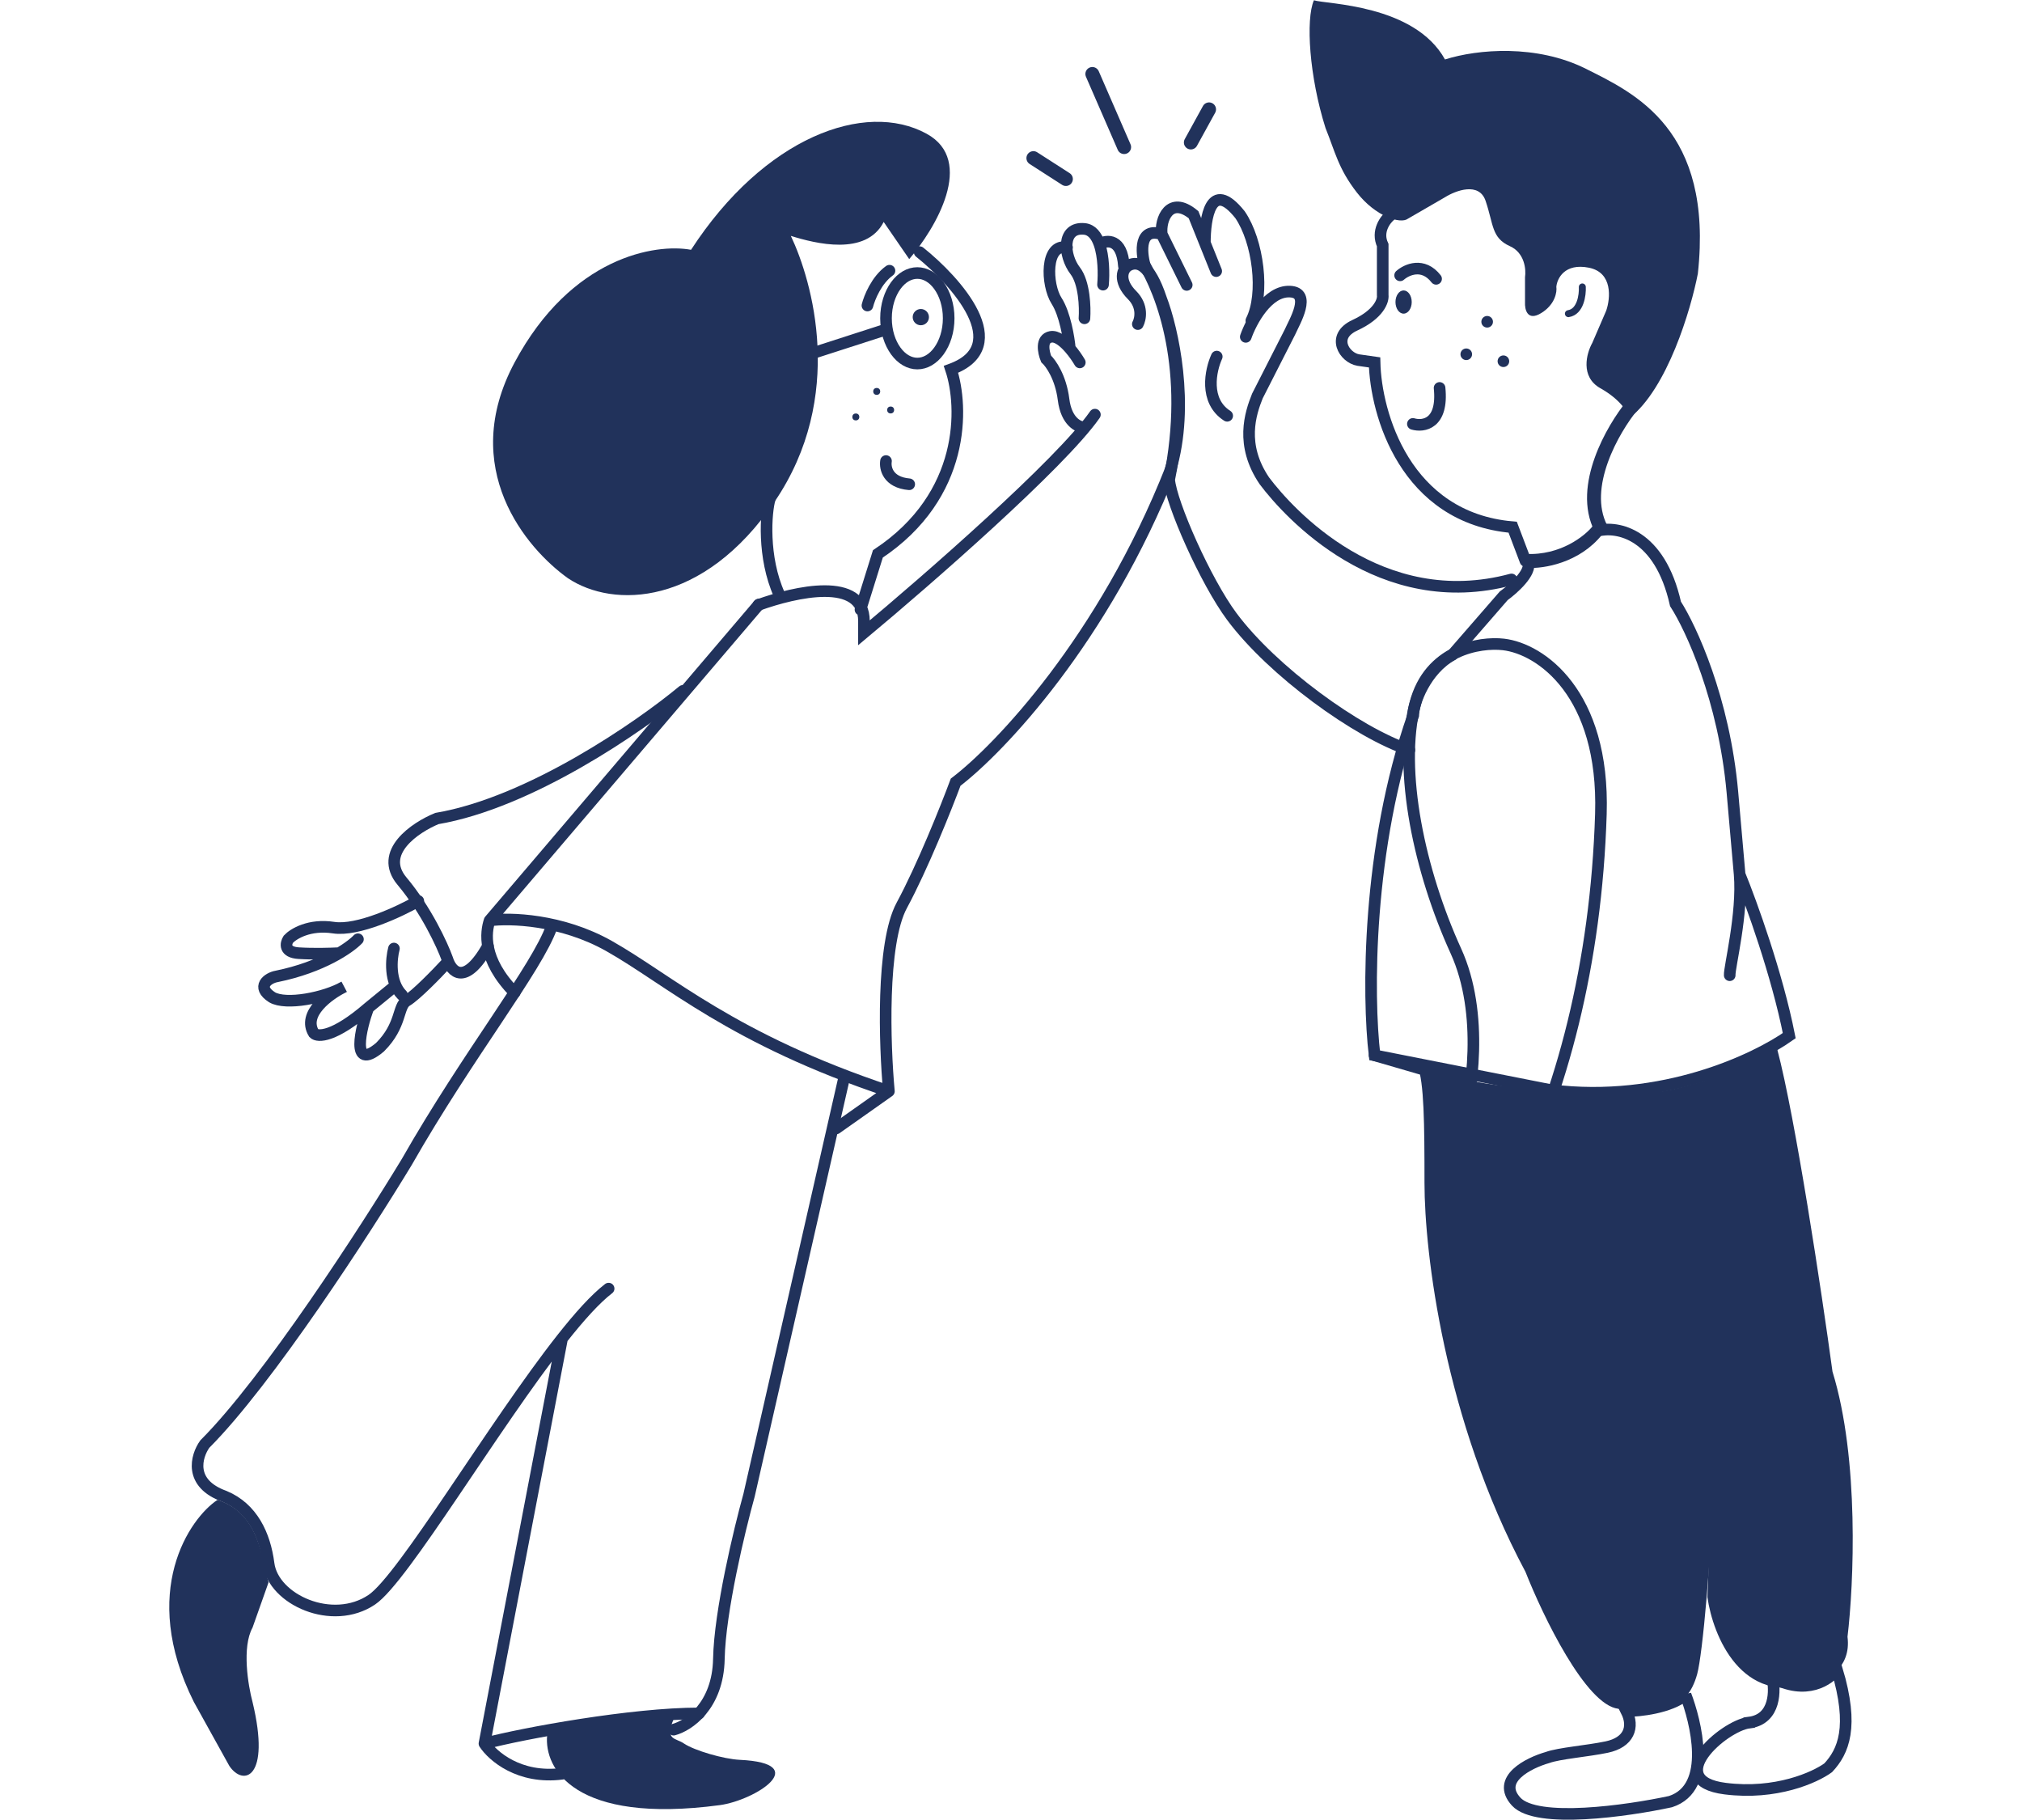 <?xml version="1.0" encoding="UTF-8" standalone="no"?>
<svg
   width="1000"
   height="900"
   viewBox="0 0 1000 900"
   fill="none"
   version="1.1"
   id="svg36"
   sodipodi:docname="oc-hi-five.svg"
   inkscape:version="1.3.2 (091e20e, 2023-11-25, custom)"
   xmlns:inkscape="http://www.inkscape.org/namespaces/inkscape"
   xmlns:sodipodi="http://sodipodi.sourceforge.net/DTD/sodipodi-0.dtd"
   xmlns="http://www.w3.org/2000/svg"
   xmlns:svg="http://www.w3.org/2000/svg">
  <defs
     id="defs36" />
  <sodipodi:namedview
     id="namedview36"
     pagecolor="#ffffff"
     bordercolor="#666666"
     borderopacity="1.0"
     inkscape:showpageshadow="2"
     inkscape:pageopacity="0.0"
     inkscape:pagecheckerboard="0"
     inkscape:deskcolor="#d1d1d1"
     inkscape:zoom="0.8108278"
     inkscape:cx="332.99302"
     inkscape:cy="423.64112"
     inkscape:window-width="1920"
     inkscape:window-height="1137"
     inkscape:window-x="-8"
     inkscape:window-y="-8"
     inkscape:window-maximized="1"
     inkscape:current-layer="svg36" />
  <g
     id="g36"
     transform="translate(83.008,0.133)">
    <path
       d="m 483.159,131.082 c -1.869,-6.642 -2.803,-19.016 8.41,-15.372 m 0,0 12.334,25.051 m -12.334,-25.051 c -0.934,-7.402 3.925,-19.359 15.699,-9.68 l 5.606,13.949 m 5.606,13.949 -5.606,-13.949 m 0,0 c 0,-12.051 2.803,-32.168 17.38,-13.949 8.97,13.095 12.334,39.172 5.606,52.381"
       stroke="#21325b"
       stroke-width="5.74"
       stroke-linecap="round"
       id="path1" />
    <path
       d="m 371.818,124.548 c 18.175,14.541 46.72,46.49 15.497,57.969 6.122,18.367 7.461,62.331 -36.159,91.259 l -8.609,27.55 m -44.768,-55.1 c -2.104,6.887 -3.673,29.272 4.592,47.638 m -10.331,5.166 c 17.984,-6.505 52.23,-14.464 52.23,8.035 v 5.74 c 30.994,-25.828 97.228,-83.568 114.217,-107.903"
       stroke="#21325b"
       stroke-width="5.74"
       stroke-linecap="round"
       id="path2" />
    <path
       d="m 355.173,227.86 c -0.574,3.444 0.918,10.561 11.479,11.479"
       stroke="#21325b"
       stroke-width="5.74"
       stroke-linecap="round"
       id="path3" />
    <path
       d="m 386.167,157.263 c 0,6.433 -1.901,12.14 -4.83,16.169 -2.932,4.031 -6.739,6.215 -10.666,6.215 -3.927,0 -7.735,-2.183 -10.666,-6.215 -2.929,-4.029 -4.83,-9.737 -4.83,-16.169 0,-6.433 1.901,-12.14 4.83,-16.169 2.932,-4.031 6.739,-6.215 10.666,-6.215 3.927,0 7.735,2.183 10.666,6.215 2.929,4.029 4.83,9.737 4.83,16.169 z"
       stroke="#21325b"
       stroke-width="5.74"
       stroke-linecap="round"
       id="path4" />
    <path
       d="m 319.014,174.482 35.585,-11.479"
       stroke="#21325b"
       stroke-width="5.74"
       stroke-linecap="round"
       id="path5" />
    <path
       d="m 345.99,150.95 c 0.956,-3.826 4.477,-12.627 10.905,-17.219"
       stroke="#21325b"
       stroke-width="5.74"
       stroke-linecap="round"
       id="path6" />
    <circle
       cx="372.392"
       cy="156.689"
       r="4.018"
       fill="#21325b"
       id="circle6"
       style="stroke-width:1.148" />
    <path
       d="M 292.328,298.762 159.139,455.039 m 0,0 c -1.93,5.745 -3.845,19.145 12.369,35.692 m -12.369,-35.692 c 9.844,-1.341 35.441,-0.69 59.067,12.64 29.533,16.662 60.804,45.965 138.401,71.819 m 0,0 -26.059,18.386 m 26.059,-18.386 c -2.124,-22.791 -3.821,-73.083 6.37,-91.928 10.192,-18.845 22.005,-48.453 26.638,-60.902 21.619,-16.47 73.196,-70.555 106.551,-155.128"
       stroke="#21325b"
       stroke-width="5.74"
       stroke-linecap="round"
       id="path7" />
    <path
       d="m 453.319,211.215 c -2.87,0 -8.954,-2.755 -10.331,-13.775 -1.377,-11.02 -6.313,-17.984 -8.609,-20.088 -1.34,-3.252 -2.755,-9.987 2.296,-10.905 2.974,-0.541 6.491,2.341 9.429,5.74 m 4.92,6.887 c -1.102,-1.888 -2.87,-4.514 -4.92,-6.887 m 0,0 c -0.465,-5.166 -2.427,-17.104 -6.559,-23.532 -5.166,-8.035 -5.74,-28.698 5.166,-26.402 m 8.609,35.011 c 0.382,-5.357 0,-17.563 -4.592,-23.532 -5.74,-7.461 -6.887,-21.81 4.592,-20.662 3.643,0.364 5.962,3.392 7.386,7.461 m 1.798,20.088 c 0.461,-5.308 0.366,-13.902 -1.798,-20.088 m 0,0 c 3.661,-2.104 11.21,-2.87 12.129,10.905"
       stroke="#21325b"
       stroke-width="5.74"
       stroke-linecap="round"
       id="path8" />
    <path
       d="m 479.721,160.133 c 1.34,-2.488 2.64,-8.839 -2.87,-14.349 -6.887,-6.887 -5.166,-13.201 -1.148,-14.923 4.018,-1.722 9.757,-0.574 15.497,16.645 5.74,14.923 14.234,52.804 4.592,84.945"
       stroke="#21325b"
       stroke-width="5.74"
       stroke-linecap="round"
       id="path9" />
    <path
       d="m 254.731,341.503 c -21.428,17.793 -75.762,55.329 -121.678,63.135 -10.713,4.4 -29.157,16.759 -17.219,30.994 11.938,14.234 19.897,31.567 22.384,38.455 1.914,6.313 8.609,13.89 20.088,-6.314"
       stroke="#21325b"
       stroke-width="5.74"
       stroke-linecap="round"
       id="path10" />
    <path
       d="m 123.869,445.388 c -8.992,5.166 -29.96,15.038 -41.899,13.201 -11.938,-1.837 -19.897,3.061 -22.384,5.74 -1.339,2.104 -2.181,6.428 5.166,6.887 7.347,0.459 16.071,0.192 19.514,0 m 9.757,-6.887 c -4.018,4.209 -17.678,13.775 -40.177,18.367 -4.4,0.766 -10.331,5.166 -2.296,10.331 6.887,4.018 25.943,0.344 35.585,-5.166 -7.461,3.635 -20.892,13.316 -14.923,22.958 1.913,1.914 9.987,2.066 26.976,-12.627 m 0,0 12.627,-10.331 m -12.627,10.331 c -3.635,9.375 -9.183,32.141 5.74,19.514 10.905,-10.905 8.609,-20.203 13.201,-22.958 4.592,-2.755 14.923,-13.393 19.514,-18.367 m -25.828,-7.461 c -1.339,4.974 -2.411,16.53 4.018,22.958"
       stroke="#21325b"
       stroke-width="5.74"
       stroke-linecap="round"
       id="path11" />
    <path
       d="m 189.874,458.015 c -7.27,20.662 -41.325,63.135 -71.744,116.513 -20.28,33.481 -68.645,108.248 -99.868,139.471 -4.209,5.931 -8.15,19.4 9.757,25.828 13.775,5.74 19.974,19.055 21.81,33.289 2.296,17.793 31.567,30.994 51.082,17.793 15.554,-10.522 60.279,-86.314 94.067,-129.14 m 23.02,-24.68 c -6.522,5.008 -14.417,13.776 -23.02,24.68 m 0,0 -38.393,200.31 m 0,0 c 3.976,6.122 17.223,17.678 38.393,14.923 m -38.393,-14.923 c 19.514,-5.166 73.122,-14.923 106.182,-14.923"
       stroke="#21325b"
       stroke-width="5.74"
       stroke-linecap="round"
       id="path12" />
    <path
       d="m 250.139,855.192 c 7.27,-1.914 21.925,-11.594 22.384,-35.011 0.459,-23.417 10.139,-63.709 14.923,-80.928 l 47.064,-206.624"
       stroke="#21325b"
       stroke-width="5.74"
       stroke-linecap="round"
       id="path13" />
    <circle
       cx="350.581"
       cy="193.423"
       r="1.722"
       fill="#21325b"
       id="circle13"
       style="stroke-width:1.148" />
    <circle
       cx="357.469"
       cy="202.606"
       r="1.722"
       fill="#21325b"
       id="circle14"
       style="stroke-width:1.148" />
    <circle
       cx="340.25"
       cy="206.05"
       r="1.722"
       fill="#21325b"
       id="circle15"
       style="stroke-width:1.148" />
    <path
       d="m 518.75,176.204 c -3.061,6.696 -6.313,21.925 5.166,29.272 m 9.183,-39.029 c 2.678,-7.653 10.79,-22.843 21.81,-22.384 11.02,0.459 2.296,14.923 0,20.088 l -16.071,31.567 c -3.444,8.609 -8.609,24.106 3.444,41.899 12.053,16.071 57.51,66.234 122.252,48.786"
       stroke="#21325b"
       stroke-width="5.74"
       stroke-linecap="round"
       id="path15" />
    <path
       d="m 596.808,521.724 45.342,13.201 m -2.296,22.958 c 4.974,-16.262 11.364,-56.592 -2.87,-87.815 -17.793,-39.029 -28.698,-88.963 -20.088,-122.252 6.887,-26.631 31.95,-30.611 43.621,-29.272 18.367,2.108 50.049,24.106 48.212,83.797 -2.296,74.614 -19.514,138.323 -44.194,187.683 m -32.141,-48.212 c 3.444,12.245 16.071,40.636 39.029,56.248"
       stroke="#21325b"
       stroke-width="5.74"
       stroke-linecap="round"
       id="path16" />
    <path
       d="m 621.488,584.859 c 0,-29.272 -0.192,-49.934 -3.444,-57.969 44.08,16.53 97.572,12.245 118.809,8.035 0.574,1.34 5.28,14.119 19.514,54.526 17.793,50.508 5.166,219.25 0,238.191 -5.166,18.94 -18.94,19.514 -39.029,17.219 -16.071,-1.837 -37.307,-45.916 -45.916,-67.727 -40.177,-75.188 -49.934,-157.928 -49.934,-192.275 z"
       fill="#21325b"
       id="path17"
       style="stroke-width:1.148" />
    <path
       d="m 707.007,261.723 c -4.209,5.357 -17.219,15.841 -35.585,14.923"
       stroke="#21325b"
       stroke-width="5.74"
       stroke-linecap="round"
       id="path18" />
    <path
       d="m 750.627,837.973 c -7.806,6.428 -22.766,8.035 -29.272,8.035 4.018,8.035 1.148,15.497 -9.757,17.793 -9.478,1.995 -23.532,3.061 -29.272,5.166 -9.375,2.678 -25.598,10.79 -15.497,21.81 10.102,11.02 55.1,4.592 76.336,0 21.236,-6.887 12.245,-40.177 7.461,-52.804 z"
       stroke="#21325b"
       stroke-width="5.74"
       stroke-linecap="round"
       id="path19" />
    <path
       d="m 588.026,95.047 c 9.233,11.876 21.608,15.743 25.241,12.988 l 18.357,-10.626 c 5.354,-3.345 16.865,-7.675 20.078,1.771 4.015,11.807 2.867,18.301 12.046,22.434 7.343,3.306 8.032,11.61 7.458,15.349 v 12.397 c -0.192,3.542 1.147,9.564 8.031,5.314 6.884,-4.251 7.84,-10.43 7.458,-12.987 0.382,-4.132 4.13,-11.807 16.063,-9.446 11.931,2.361 10.708,15.152 8.605,21.252 l -6.884,15.94 c -2.869,5.116 -6.08,16.766 4.015,22.434 10.097,5.667 13.768,12.2 14.342,14.759 18.815,-14.64 30.404,-53.722 33.845,-71.433 C 764.484,63.876 725.373,45.916 701.267,33.863 677.006,21.733 647.89,24.106 631.625,29.272 616.481,1.879 572.537,1.968 566.801,0 c -4.13,9.446 -2.295,37.783 5.736,63.168 4.781,11.807 6.311,20.072 15.489,31.879 z"
       fill="#21325b"
       id="path20"
       style="stroke-width:1.148" />
    <circle
       cx="660.517"
       cy="178.5"
       r="2.87"
       fill="#21325b"
       id="circle20"
       style="stroke-width:1.148" />
    <circle
       cx="652.481"
       cy="158.985"
       r="2.87"
       fill="#21325b"
       id="circle21"
       style="stroke-width:1.148" />
    <circle
       cx="642.15"
       cy="175.056"
       r="2.87"
       fill="#21325b"
       id="circle22"
       style="stroke-width:1.148" />
    <ellipse
       cx="611.157"
       cy="149.228"
       rx="4.018"
       ry="5.74"
       fill="#21325b"
       id="ellipse22"
       style="stroke-width:1.148" />
    <path
       d="m 604.843,106.182 c -2.678,2.104 -7.232,8.035 -4.018,14.923 v 24.68 c 0.382,2.678 -1.837,9.413 -13.775,14.923 -11.938,5.51 -5.166,16.071 1.722,17.219 l 8.035,1.148 c 0.574,25.254 15.038,76.91 68.301,81.501 l 6.314,16.645"
       stroke="#21325b"
       stroke-width="5.74"
       stroke-linecap="round"
       id="path22" />
    <path
       d="m 609.435,136.027 c 3.252,-2.87 11.364,-6.543 17.793,1.722"
       stroke="#21325b"
       stroke-width="5.74"
       stroke-linecap="round"
       id="path23" />
    <path
       d="m 615.748,209.493 c 5.166,1.53 15.038,0.115 13.201,-17.793"
       stroke="#21325b"
       stroke-width="5.74"
       stroke-linecap="round"
       id="path24" />
    <path
       d="m 505.94,70.325 9.006,-16.373"
       stroke="#21325b"
       stroke-width="6.887"
       stroke-linecap="round"
       id="path25" />
    <path
       d="m 428.065,78.058 16.071,10.331"
       stroke="#21325b"
       stroke-width="6.887"
       stroke-linecap="round"
       id="path26" />
    <path
       d="M 457.224,36.451 472.946,72.6"
       stroke="#21325b"
       stroke-width="6.887"
       stroke-linecap="round"
       id="path27" />
    <path
       d="M 724.226,200.31 C 714.66,211.981 698.168,240.487 708.729,261.149"
       stroke="#21325b"
       stroke-width="6.887"
       stroke-linecap="round"
       id="path28" />
    <path
       d="m 699.545,141.767 c 0.192,4.018 -0.918,12.283 -6.887,13.201"
       stroke="#21325b"
       stroke-width="3.444"
       stroke-linecap="round"
       id="path29" />
    <path
       d="m 782.057,851.696 c 13.35,-1.718 12.873,-16.421 11.442,-22.341 16.784,9.165 28.29,1.146 31.946,-4.01 8.582,28.641 3.179,40.67 -4.292,48.69 -6.516,4.774 -25.842,13.519 -51.016,10.311 -31.469,-4.01 -0.916,-30.998 11.92,-32.65 z"
       stroke="#21325b"
       stroke-width="5.74"
       stroke-linecap="round"
       id="path30" />
    <path
       d="m 772.438,482.121 c -0.246,-3.685 6.556,-30.496 4.9,-49.894 m 0,0 c -0.923,-10.817 -2.103,-24.313 -3.583,-40.751 -4.132,-45.916 -20.472,-81.118 -28.124,-92.981 -7.806,-34.896 -28.889,-38.645 -38.455,-36.159 -10.561,13.316 -27.359,15.88 -34.437,15.497 1.837,5.051 -7.271,13.201 -12.053,16.645 l -25.424,29.231 c -13.316,7.347 -19.345,23.956 -19.345,29.886 -22.958,65.66 -22.554,139.239 -19.11,168.128 l 87.241,17.219 c 55.1,6.887 101.376,-15.265 117.83,-26.936 -5.969,-30.305 -18.848,-65.813 -24.541,-79.78 z"
       stroke="#21325b"
       stroke-width="5.74"
       stroke-linecap="round"
       id="path31" />
    <path
       d="m 761.42,789.709 c 4.947,-107.651 -16.995,-209.366 -29.159,-249.044 30.678,-4.141 54.844,-17.401 63.709,-21.81 8.907,33.583 21.941,119.806 27.301,159.293 13.361,43.245 10.515,105.428 7.422,131.114 1.979,15.641 -10.72,21.852 -17.318,23.002 -35.131,11.502 -49.274,-23.577 -51.954,-42.554 z"
       fill="#21325b"
       id="path32"
       style="stroke-width:1.148" />
    <path
       d="m 171.508,179.074 c 28.009,-52.345 69.831,-58.926 87.241,-55.674 36.159,-55.674 86.093,-74.04 116.513,-57.395 24.336,13.316 4.4,46.873 -8.609,61.987 l -12.627,-18.367 c -8.724,16.989 -33.672,10.713 -45.916,6.887 10.523,22.193 27.32,79.55 -8.035,131.436 -35.356,51.885 -79.78,52.804 -102.164,37.881 C 177.247,271.098 143.499,231.418 171.508,179.074 Z"
       fill="#21325b"
       id="path33"
       style="stroke-width:1.148" />
    <path
       d="m 12.871,841.505 c -27.325,-54.614 -1.995,-90.957 11.704,-99.956 21.236,6.887 21.81,29.846 25.254,40.751 l -7.948,22.44 c -5.318,9.65 -2.216,28.531 0,36.765 9.187,38.144 -4.679,41.81 -11.483,31.595 z"
       fill="#21325b"
       id="path34"
       style="stroke-width:1.148" />
    <path
       d="m 273.098,892.499 c -72.089,9.642 -87.049,-18.175 -85.519,-34.437 12.397,-5.051 46.49,-6.887 62.561,-8.035 -4.592,10.561 1.148,9.183 5.166,12.053 5.166,3.444 19.514,7.653 27.55,8.035 36.159,1.722 7.844,19.897 -9.757,22.384 z"
       fill="#21325b"
       id="path35"
       style="stroke-width:1.148" />
    <path
       d="m 482.017,129.14 c 9.757,15.688 24.221,53.722 13.201,107.903 0.956,11.671 17.988,50.262 30.994,67.727 20.088,26.976 61.987,57.395 87.815,66.005"
       stroke="#21325b"
       stroke-width="5.74"
       stroke-linecap="round"
       id="path36" />
  </g>
</svg>
